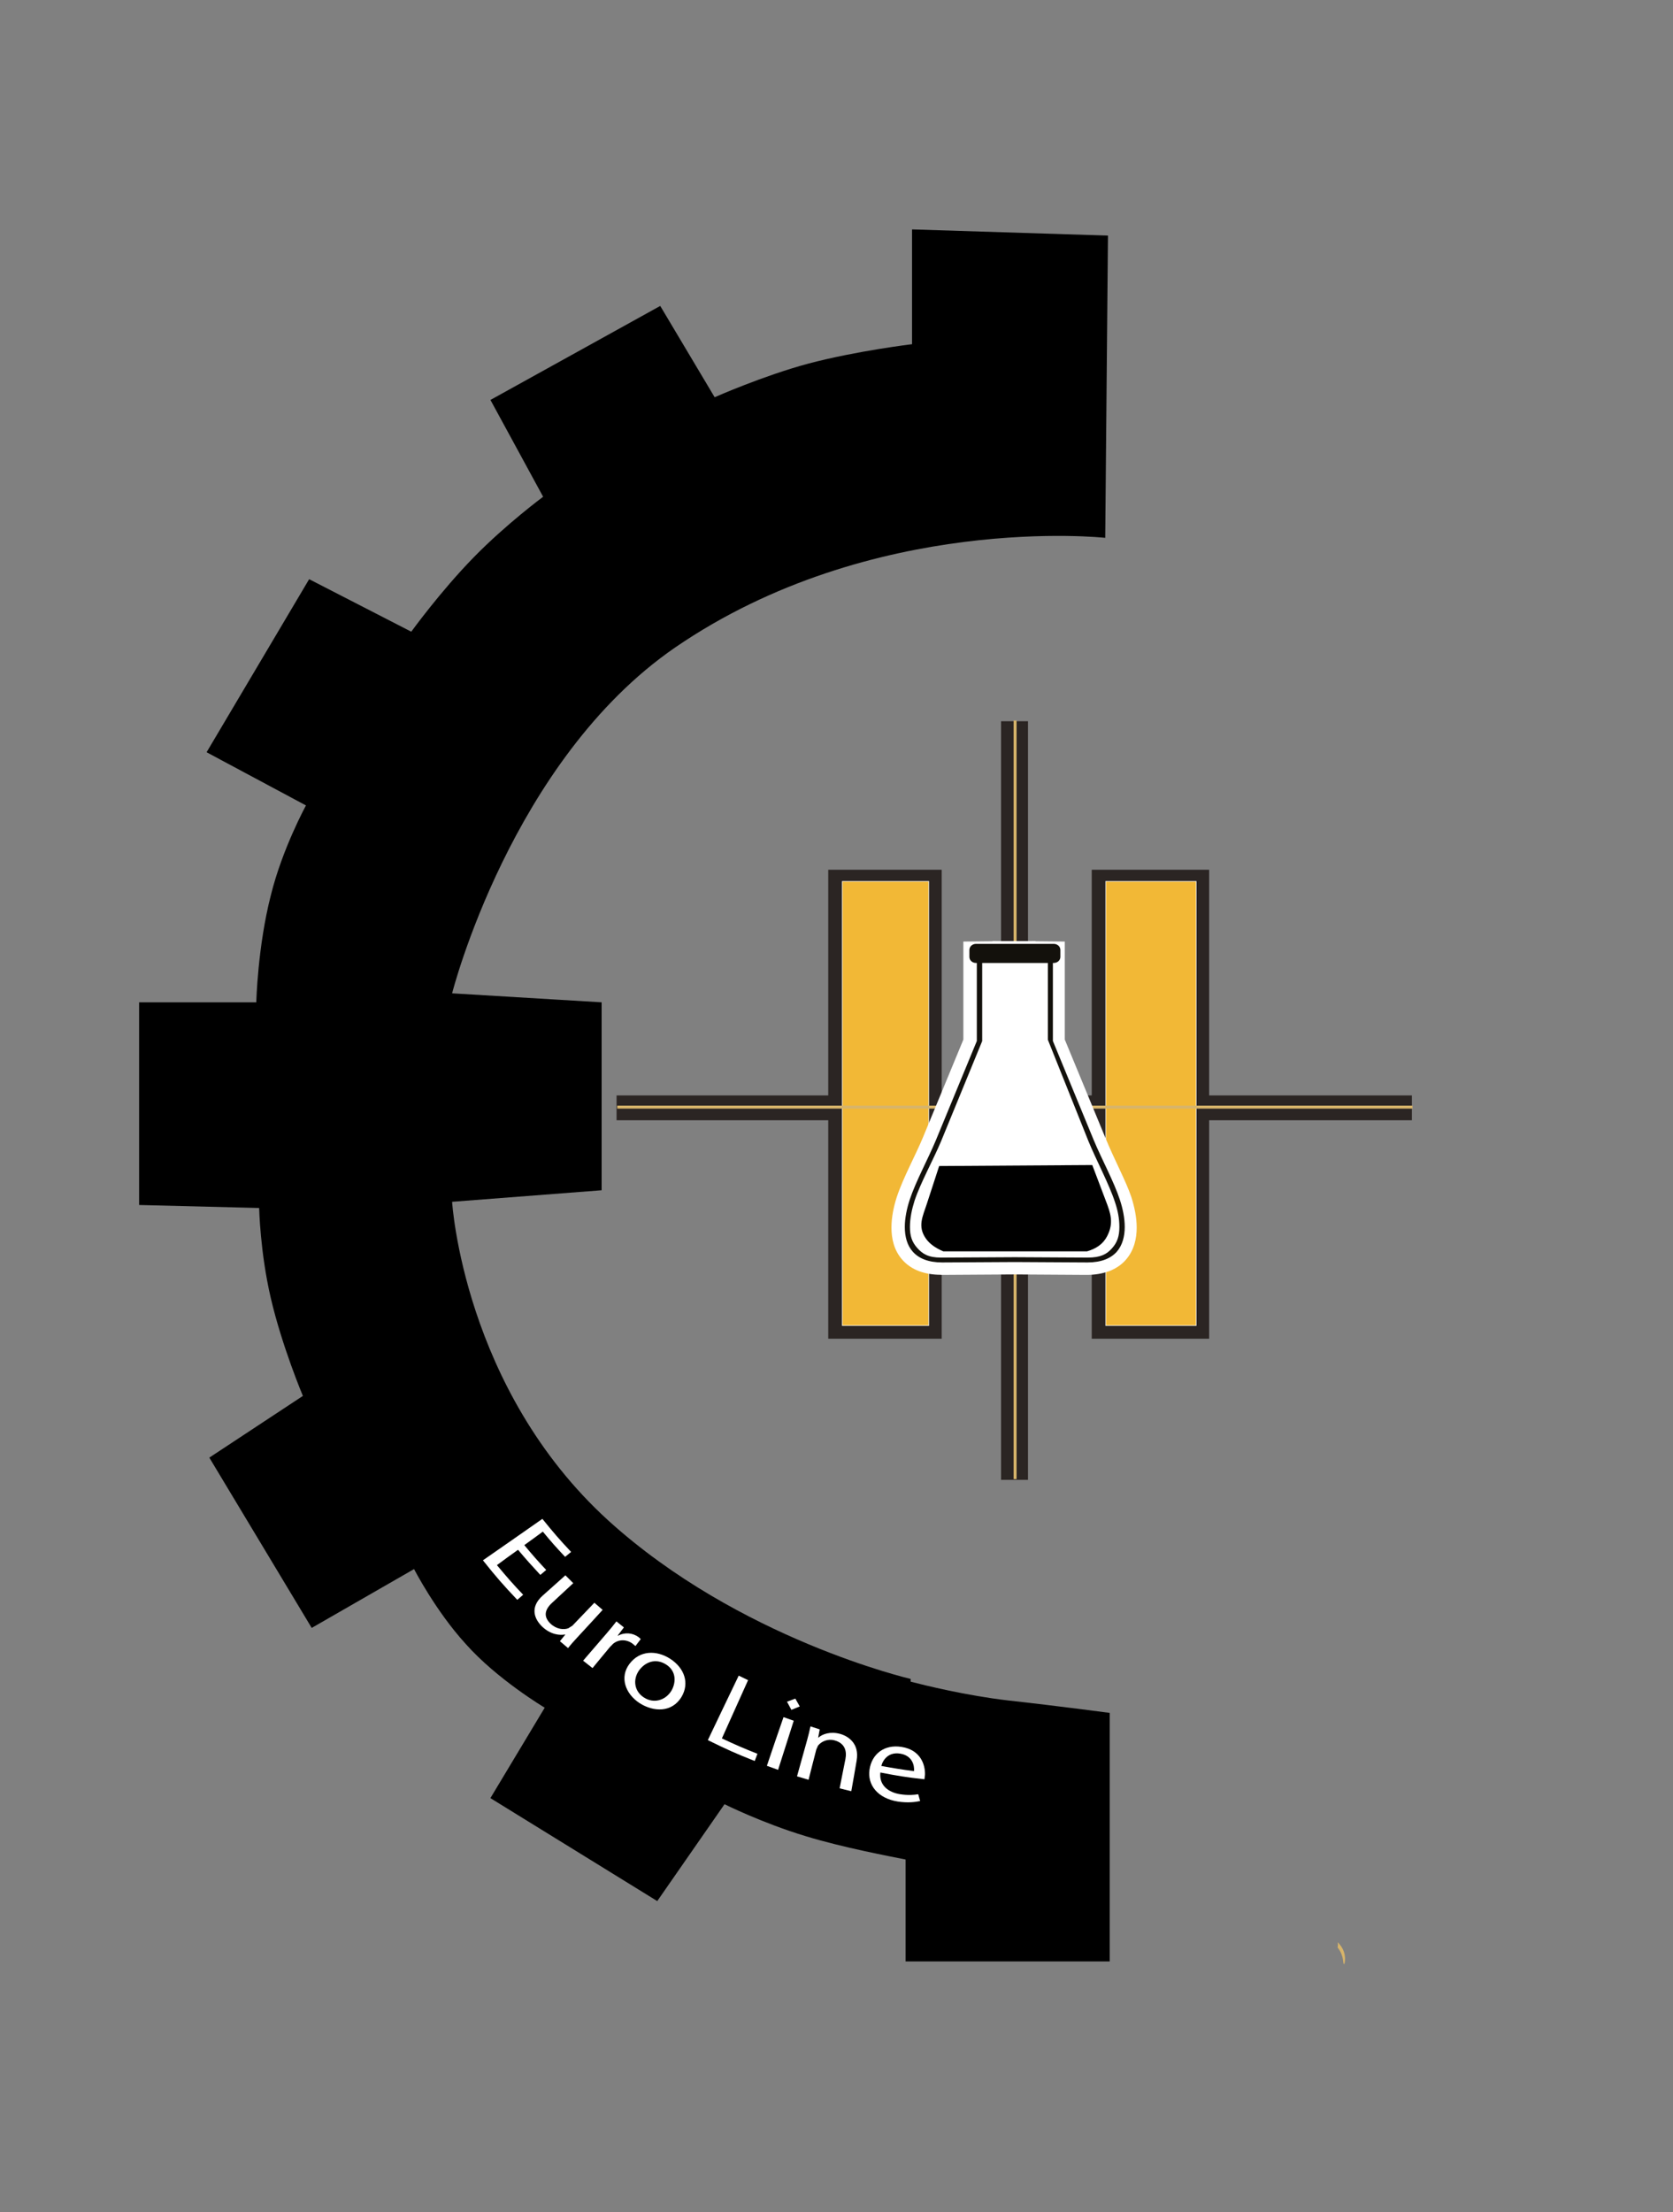 <svg width="118" height="156" viewBox="0 0 118 156" fill="none" xmlns="http://www.w3.org/2000/svg">
<rect x="0" y="0" width="118" height="156" fill="#808080" stroke="none"/>
<mask id="mask0_219_490" style="mask-type:luminance" maskUnits="userSpaceOnUse" x="0" y="0" width="118" height="156">
<path d="M118 0H0V156H118V0Z" fill="white"/>
</mask>
<g mask="url(#mask0_219_490)">
<path d="M71.13 119.924C68.148 119.579 65.17 118.839 64.229 118.596V118.402C64.229 118.402 52.134 115.605 42.901 107.227C32.682 97.919 31.888 84.754 31.888 84.754L42.434 83.94V70.686L31.888 70.052C31.888 70.052 36.046 53.628 47.614 45.666C61.525 36.125 77.954 37.929 77.954 37.929L78.147 16.615L64.328 16.178V24.274C64.328 24.274 60.419 24.742 57.019 25.641C53.802 26.507 50.406 28.015 50.406 28.015L46.568 21.575L34.592 28.205L38.308 35.033C38.308 35.033 35.706 36.957 33.416 39.3C31.063 41.706 29.008 44.549 29.008 44.549L21.805 40.846L14.571 53.05L21.581 56.802C21.581 56.802 19.923 59.825 19.105 63.129C18.171 66.754 18.076 70.686 18.076 70.686H9.812V84.979L18.279 85.191C18.279 85.191 18.343 88.301 19.098 91.535C19.884 94.928 21.363 98.444 21.363 98.444L14.764 102.795L21.985 114.805L29.205 110.655C29.205 110.655 30.708 113.586 32.836 115.922C35.056 118.43 38.42 120.431 38.42 120.431L34.589 126.808L46.357 134.069L51.102 127.238C51.102 127.238 53.757 128.566 56.865 129.503C59.443 130.292 62.831 130.927 63.874 131.138V138.325H78.27V120.798C78.273 120.801 74.681 120.315 71.13 119.924Z" fill="black"/>
</g>
<mask id="mask1_219_490" style="mask-type:luminance" maskUnits="userSpaceOnUse" x="0" y="0" width="118" height="156">
<path d="M118 0H0V156H118V0Z" fill="white"/>
</mask>
<g mask="url(#mask1_219_490)">
<path d="M84.331 62.213H77.947V93.537H84.331V62.213Z" fill="#2B2523"/>
</g>
<mask id="mask2_219_490" style="mask-type:luminance" maskUnits="userSpaceOnUse" x="0" y="0" width="118" height="156">
<path d="M118 0H0V156H118V0Z" fill="white"/>
</mask>
<g mask="url(#mask2_219_490)">
<path d="M77.947 62.213H77.002V94.41H85.283V61.336H77.002V62.213H77.947V63.087H83.383V92.663H78.902V62.213H77.947V63.087V62.213Z" fill="#2B2523"/>
</g>
<mask id="mask3_219_490" style="mask-type:luminance" maskUnits="userSpaceOnUse" x="0" y="0" width="118" height="156">
<path d="M118 0H0V156H118V0Z" fill="white"/>
</mask>
<g mask="url(#mask3_219_490)">
<path fill-rule="evenodd" clip-rule="evenodd" d="M59.365 62.213V93.537H65.469V86.8V62.213H59.365Z" fill="#2B2523"/>
</g>
<mask id="mask4_219_490" style="mask-type:luminance" maskUnits="userSpaceOnUse" x="0" y="0" width="118" height="156">
<path d="M118 0H0V156H118V0Z" fill="white"/>
</mask>
<g mask="url(#mask4_219_490)">
<path d="M59.365 62.213H58.417V94.41H66.421V86.801V61.336H58.417V62.213H59.365V63.087H64.514V86.801V92.663H60.324V62.213H59.365V63.087V62.213Z" fill="#2B2523"/>
</g>
<mask id="mask5_219_490" style="mask-type:luminance" maskUnits="userSpaceOnUse" x="0" y="0" width="118" height="156">
<path d="M118 0H0V156H118V0Z" fill="white"/>
</mask>
<g mask="url(#mask5_219_490)">
<path d="M70.607 50.862V104.363H72.507V50.862" fill="#2B2523"/>
</g>
<mask id="mask6_219_490" style="mask-type:luminance" maskUnits="userSpaceOnUse" x="0" y="0" width="118" height="156">
<path d="M118 0H0V156H118V0Z" fill="white"/>
</mask>
<g mask="url(#mask6_219_490)">
<path d="M43.488 79.004H99.583V77.253H43.488" fill="#2B2523"/>
</g>
<mask id="mask7_219_490" style="mask-type:luminance" maskUnits="userSpaceOnUse" x="0" y="0" width="118" height="156">
<path d="M118 0H0V156H118V0Z" fill="white"/>
</mask>
<g mask="url(#mask7_219_490)">
<path d="M84.37 62.16H77.989V93.48H84.37V62.16Z" fill="#F2B836"/>
</g>
<mask id="mask8_219_490" style="mask-type:luminance" maskUnits="userSpaceOnUse" x="0" y="0" width="118" height="156">
<path d="M118 0H0V156H118V0Z" fill="white"/>
</mask>
<g mask="url(#mask8_219_490)">
<path d="M84.37 62.16H77.989V93.48H84.37V62.16Z" stroke="white" stroke-width="0.042"/>
</g>
<mask id="mask9_219_490" style="mask-type:luminance" maskUnits="userSpaceOnUse" x="0" y="0" width="118" height="156">
<path d="M118 0H0V156H118V0Z" fill="white"/>
</mask>
<g mask="url(#mask9_219_490)">
<path fill-rule="evenodd" clip-rule="evenodd" d="M59.411 62.16V93.48H65.508V86.744V62.16H59.411Z" fill="#F2B836"/>
</g>
<mask id="mask10_219_490" style="mask-type:luminance" maskUnits="userSpaceOnUse" x="0" y="0" width="118" height="156">
<path d="M118 0H0V156H118V0Z" fill="white"/>
</mask>
<g mask="url(#mask10_219_490)">
<path d="M59.411 62.16V93.48H65.508V86.744V62.16H59.411Z" stroke="white" stroke-width="0.042"/>
</g>
<mask id="mask11_219_490" style="mask-type:luminance" maskUnits="userSpaceOnUse" x="0" y="0" width="118" height="156">
<path d="M118 0H0V156H118V0Z" fill="white"/>
</mask>
<g mask="url(#mask11_219_490)">
<path d="M71.597 50.813V104.31" stroke="#D7B46A" stroke-width="0.209"/>
</g>
<mask id="mask12_219_490" style="mask-type:luminance" maskUnits="userSpaceOnUse" x="0" y="0" width="118" height="156">
<path d="M118 0H0V156H118V0Z" fill="white"/>
</mask>
<g mask="url(#mask12_219_490)">
<path d="M43.534 78.078H99.626" stroke="#D7B46A" stroke-width="0.209"/>
</g>
<mask id="mask13_219_490" style="mask-type:luminance" maskUnits="userSpaceOnUse" x="0" y="0" width="118" height="156">
<path d="M118 0H0V156H118V0Z" fill="white"/>
</mask>
<g mask="url(#mask13_219_490)">
<path d="M79.798 84.426C79.394 83.232 78.635 81.882 77.933 80.163L75.102 73.314V66.402L73.041 66.381V66.367L71.896 66.371H71.527H71.155L70.003 66.367V66.381L67.948 66.402V73.314L65.118 80.163C64.605 81.421 63.709 83.031 63.249 84.426C63.032 85.102 62.877 85.839 62.877 86.572C62.877 87.354 63.053 88.182 63.65 88.851C63.952 89.193 64.352 89.468 64.819 89.644C65.279 89.816 65.799 89.901 66.365 89.901V89.908H66.382H66.393H66.396H66.424H66.438L71.527 89.876L76.619 89.908H76.647H76.658C77.237 89.908 77.764 89.816 78.235 89.644C78.695 89.468 79.106 89.193 79.401 88.851C79.991 88.182 80.173 87.354 80.173 86.572C80.173 85.839 80.012 85.102 79.798 84.426Z" fill="white"/>
</g>
<mask id="mask14_219_490" style="mask-type:luminance" maskUnits="userSpaceOnUse" x="0" y="0" width="118" height="156">
<path d="M118 0H0V156H118V0Z" fill="white"/>
</mask>
<g mask="url(#mask14_219_490)">
<path fill-rule="evenodd" clip-rule="evenodd" d="M68.833 66.564H74.326C74.586 66.564 74.79 66.754 74.79 66.994V67.484C74.79 67.723 74.582 67.91 74.326 67.91H68.833C68.581 67.91 68.373 67.723 68.373 67.484V66.994C68.373 66.754 68.581 66.564 68.833 66.564Z" fill="#13110C"/>
</g>
<mask id="mask15_219_490" style="mask-type:luminance" maskUnits="userSpaceOnUse" x="0" y="0" width="118" height="156">
<path d="M118 0H0V156H118V0Z" fill="white"/>
</mask>
<g mask="url(#mask15_219_490)">
<path d="M37.391 67.914L37.396 67.91L37.391 67.914Z" fill="#D7B46A"/>
</g>
<mask id="mask16_219_490" style="mask-type:luminance" maskUnits="userSpaceOnUse" x="0" y="0" width="118" height="156">
<path d="M118 0H0V156H118V0Z" fill="white"/>
</mask>
<g mask="url(#mask16_219_490)">
<path d="M94.344 137.338C94.505 137.539 94.691 137.87 94.734 138.293C94.751 138.543 94.825 138.649 94.864 138.269C94.895 137.892 94.8 137.412 94.351 136.972C94.368 137.102 94.382 137.12 94.344 137.338Z" fill="#D7B46A"/>
</g>
<mask id="mask17_219_490" style="mask-type:luminance" maskUnits="userSpaceOnUse" x="0" y="0" width="118" height="156">
<path d="M118 0H0V156H118V0Z" fill="white"/>
</mask>
<g mask="url(#mask17_219_490)">
<path d="M38.111 111.067C37.469 110.373 37.149 110.021 36.538 109.295C35.941 109.721 35.646 109.933 35.049 110.377C35.762 111.229 36.13 111.659 36.9 112.466L36.485 112.825C35.474 111.758 34.986 111.198 34.062 110.038C35.744 108.865 36.58 108.291 38.255 107.114C39.031 108.073 39.435 108.545 40.282 109.447L39.857 109.792C39.211 109.105 38.891 108.749 38.287 108.013C37.771 108.393 37.504 108.591 36.98 108.967C37.581 109.686 37.89 110.042 38.526 110.718L38.111 111.067Z" fill="white"/>
</g>
<mask id="mask18_219_490" style="mask-type:luminance" maskUnits="userSpaceOnUse" x="0" y="0" width="118" height="156">
<path d="M118 0H0V156H118V0Z" fill="white"/>
</mask>
<g mask="url(#mask18_219_490)">
<path d="M40.71 115.485C40.457 115.756 40.239 116.003 40.067 116.228L39.492 115.742L39.864 115.284L39.857 115.267C39.502 115.341 38.845 115.288 38.245 114.717C37.707 114.203 37.332 113.364 38.283 112.519C38.923 111.944 39.249 111.666 39.878 111.095L40.433 111.649C39.843 112.191 39.548 112.466 38.961 113.015C38.441 113.484 38.283 113.998 38.845 114.52C39.26 114.904 39.762 114.95 40.085 114.83L40.377 114.643C40.995 113.995 41.304 113.678 41.922 113.03L42.505 113.533C41.785 114.319 41.43 114.71 40.71 115.485Z" fill="white"/>
</g>
<mask id="mask19_219_490" style="mask-type:luminance" maskUnits="userSpaceOnUse" x="0" y="0" width="118" height="156">
<path d="M118 0H0V156H118V0Z" fill="white"/>
</mask>
<g mask="url(#mask19_219_490)">
<path d="M42.761 115.221C43.035 114.9 43.274 114.615 43.477 114.344L44.004 114.77L43.572 115.337L43.593 115.355C44.064 115.098 44.626 115.147 45.044 115.457L45.195 115.591L44.819 116.084L44.612 115.911C44.166 115.587 43.621 115.612 43.242 115.925L43.021 116.151C42.529 116.75 42.28 117.035 41.792 117.638L41.128 117.116C41.785 116.355 42.111 115.978 42.761 115.221Z" fill="white"/>
</g>
<mask id="mask20_219_490" style="mask-type:luminance" maskUnits="userSpaceOnUse" x="0" y="0" width="118" height="156">
<path d="M118 0H0V156H118V0Z" fill="white"/>
</mask>
<g mask="url(#mask20_219_490)">
<path d="M45.124 120.118C44.078 119.434 43.706 118.272 44.387 117.356C45.111 116.383 46.291 116.355 47.27 116.982C48.285 117.641 48.633 118.698 48.081 119.649C47.397 120.812 46.066 120.72 45.128 120.118H45.124ZM45.423 119.713C46.087 120.15 46.919 119.938 47.351 119.244C47.664 118.716 47.751 117.881 46.986 117.388C46.21 116.894 45.476 117.247 45.072 117.803C44.619 118.451 44.735 119.272 45.413 119.709L45.423 119.713Z" fill="white"/>
</g>
<mask id="mask21_219_490" style="mask-type:luminance" maskUnits="userSpaceOnUse" x="0" y="0" width="118" height="156">
<path d="M118 0H0V156H118V0Z" fill="white"/>
</mask>
<g mask="url(#mask21_219_490)">
<path d="M52.103 118.17L52.763 118.49C52.022 120.132 51.653 120.953 50.916 122.598C51.899 123.056 52.408 123.282 53.423 123.68L53.233 124.191C51.885 123.659 51.228 123.359 49.925 122.718C50.793 120.904 51.225 119.991 52.103 118.17Z" fill="white"/>
</g>
<mask id="mask22_219_490" style="mask-type:luminance" maskUnits="userSpaceOnUse" x="0" y="0" width="118" height="156">
<path d="M118 0H0V156H118V0Z" fill="white"/>
</mask>
<g mask="url(#mask22_219_490)">
<path d="M55.818 120.583L55.509 120.009L56.096 119.79L56.408 120.343L55.818 120.583ZM54.09 124.529C54.554 123.151 54.786 122.468 55.263 121.097L55.983 121.351C55.548 122.735 55.316 123.43 54.88 124.814L54.09 124.529Z" fill="white"/>
</g>
<mask id="mask23_219_490" style="mask-type:luminance" maskUnits="userSpaceOnUse" x="0" y="0" width="118" height="156">
<path d="M118 0H0V156H118V0Z" fill="white"/>
</mask>
<g mask="url(#mask23_219_490)">
<path d="M56.928 122.714C57.03 122.334 57.104 122.048 57.163 121.749L57.816 121.96L57.708 122.542H57.722C58.02 122.285 58.561 122.094 59.239 122.274C59.804 122.425 60.637 122.94 60.419 124.169C60.271 125.029 60.201 125.455 60.043 126.322L59.221 126.118C59.383 125.3 59.46 124.885 59.629 124.057C59.741 123.482 59.587 122.936 58.87 122.739C58.389 122.602 57.939 122.806 57.697 123.105L57.574 123.384C57.349 124.243 57.248 124.666 57.03 125.515L56.215 125.272C56.503 124.243 56.644 123.74 56.928 122.714Z" fill="white"/>
</g>
<mask id="mask24_219_490" style="mask-type:luminance" maskUnits="userSpaceOnUse" x="0" y="0" width="118" height="156">
<path d="M118 0H0V156H118V0Z" fill="white"/>
</mask>
<g mask="url(#mask24_219_490)">
<path d="M62.094 125.001C61.992 125.899 62.652 126.399 63.485 126.533C64.082 126.621 64.457 126.583 64.763 126.533L64.9 127.012C64.598 127.079 64.068 127.16 63.33 127.051C61.911 126.826 61.17 125.885 61.328 124.8C61.49 123.694 62.368 123.003 63.587 123.197C64.953 123.408 65.265 124.486 65.241 125.163L65.202 125.48C63.945 125.339 63.327 125.244 62.094 125.001ZM64.468 124.906C64.507 124.49 64.335 123.799 63.481 123.669C62.684 123.542 62.28 124.088 62.161 124.539C63.084 124.708 63.541 124.782 64.468 124.906Z" fill="white"/>
</g>
<mask id="mask25_219_490" style="mask-type:luminance" maskUnits="userSpaceOnUse" x="0" y="0" width="118" height="156">
<path d="M118 0H0V156H118V0Z" fill="white"/>
</mask>
<g mask="url(#mask25_219_490)">
<path d="M71.063 67.251V67.35H71.576H72.099L72.096 67.251H71.994V67.258V67.357L73.908 67.237V73.325L76.767 80.47C77.311 81.801 78.235 83.521 78.642 84.778C78.846 85.381 78.951 85.937 78.951 86.536C78.951 87.177 78.804 87.621 78.428 88.037C78.063 88.446 77.641 88.689 76.707 88.689H76.672L71.576 88.661L66.484 88.689H66.382C65.455 88.689 65.062 88.418 64.693 88.009C64.324 87.593 64.18 87.167 64.18 86.526C64.18 85.927 64.314 85.279 64.507 84.673C64.925 83.415 65.827 81.798 66.382 80.47L69.276 73.42V67.332L71.172 67.357V67.251H71.063H70.958V67.258H71.063V67.156L68.897 67.17V73.416L66.01 80.41C65.462 81.727 64.58 83.337 64.159 84.62C63.959 85.24 63.818 85.902 63.818 86.526C63.818 87.192 63.973 87.822 64.387 88.28C64.805 88.745 65.476 89.031 66.445 89.031H66.48L71.573 89.002L76.668 89.031H76.704C77.683 89.031 78.347 88.742 78.765 88.28C79.169 87.819 79.33 87.192 79.33 86.526C79.33 85.902 79.194 85.24 78.99 84.62C78.572 83.337 77.694 81.727 77.146 80.41L74.263 73.416V67.17L72.099 67.156L72.096 67.258H72.208V67.251V67.153L71.58 67.156L70.958 67.153V67.251H71.063Z" fill="#13110C"/>
</g>
<mask id="mask26_219_490" style="mask-type:luminance" maskUnits="userSpaceOnUse" x="0" y="0" width="118" height="156">
<path d="M118 0H0V156H118V0Z" fill="white"/>
</mask>
<g mask="url(#mask26_219_490)">
<path fill-rule="evenodd" clip-rule="evenodd" d="M77.04 82.161L66.241 82.231L65.371 84.898C65.086 85.779 64.696 86.484 65.307 87.35C65.571 87.727 65.989 88.019 66.536 88.249H76.668C77.322 88.062 77.806 87.724 78.084 87.188C78.575 86.247 78.333 85.557 77.989 84.666L77.04 82.161Z" fill="black"/>
</g>
</svg>
